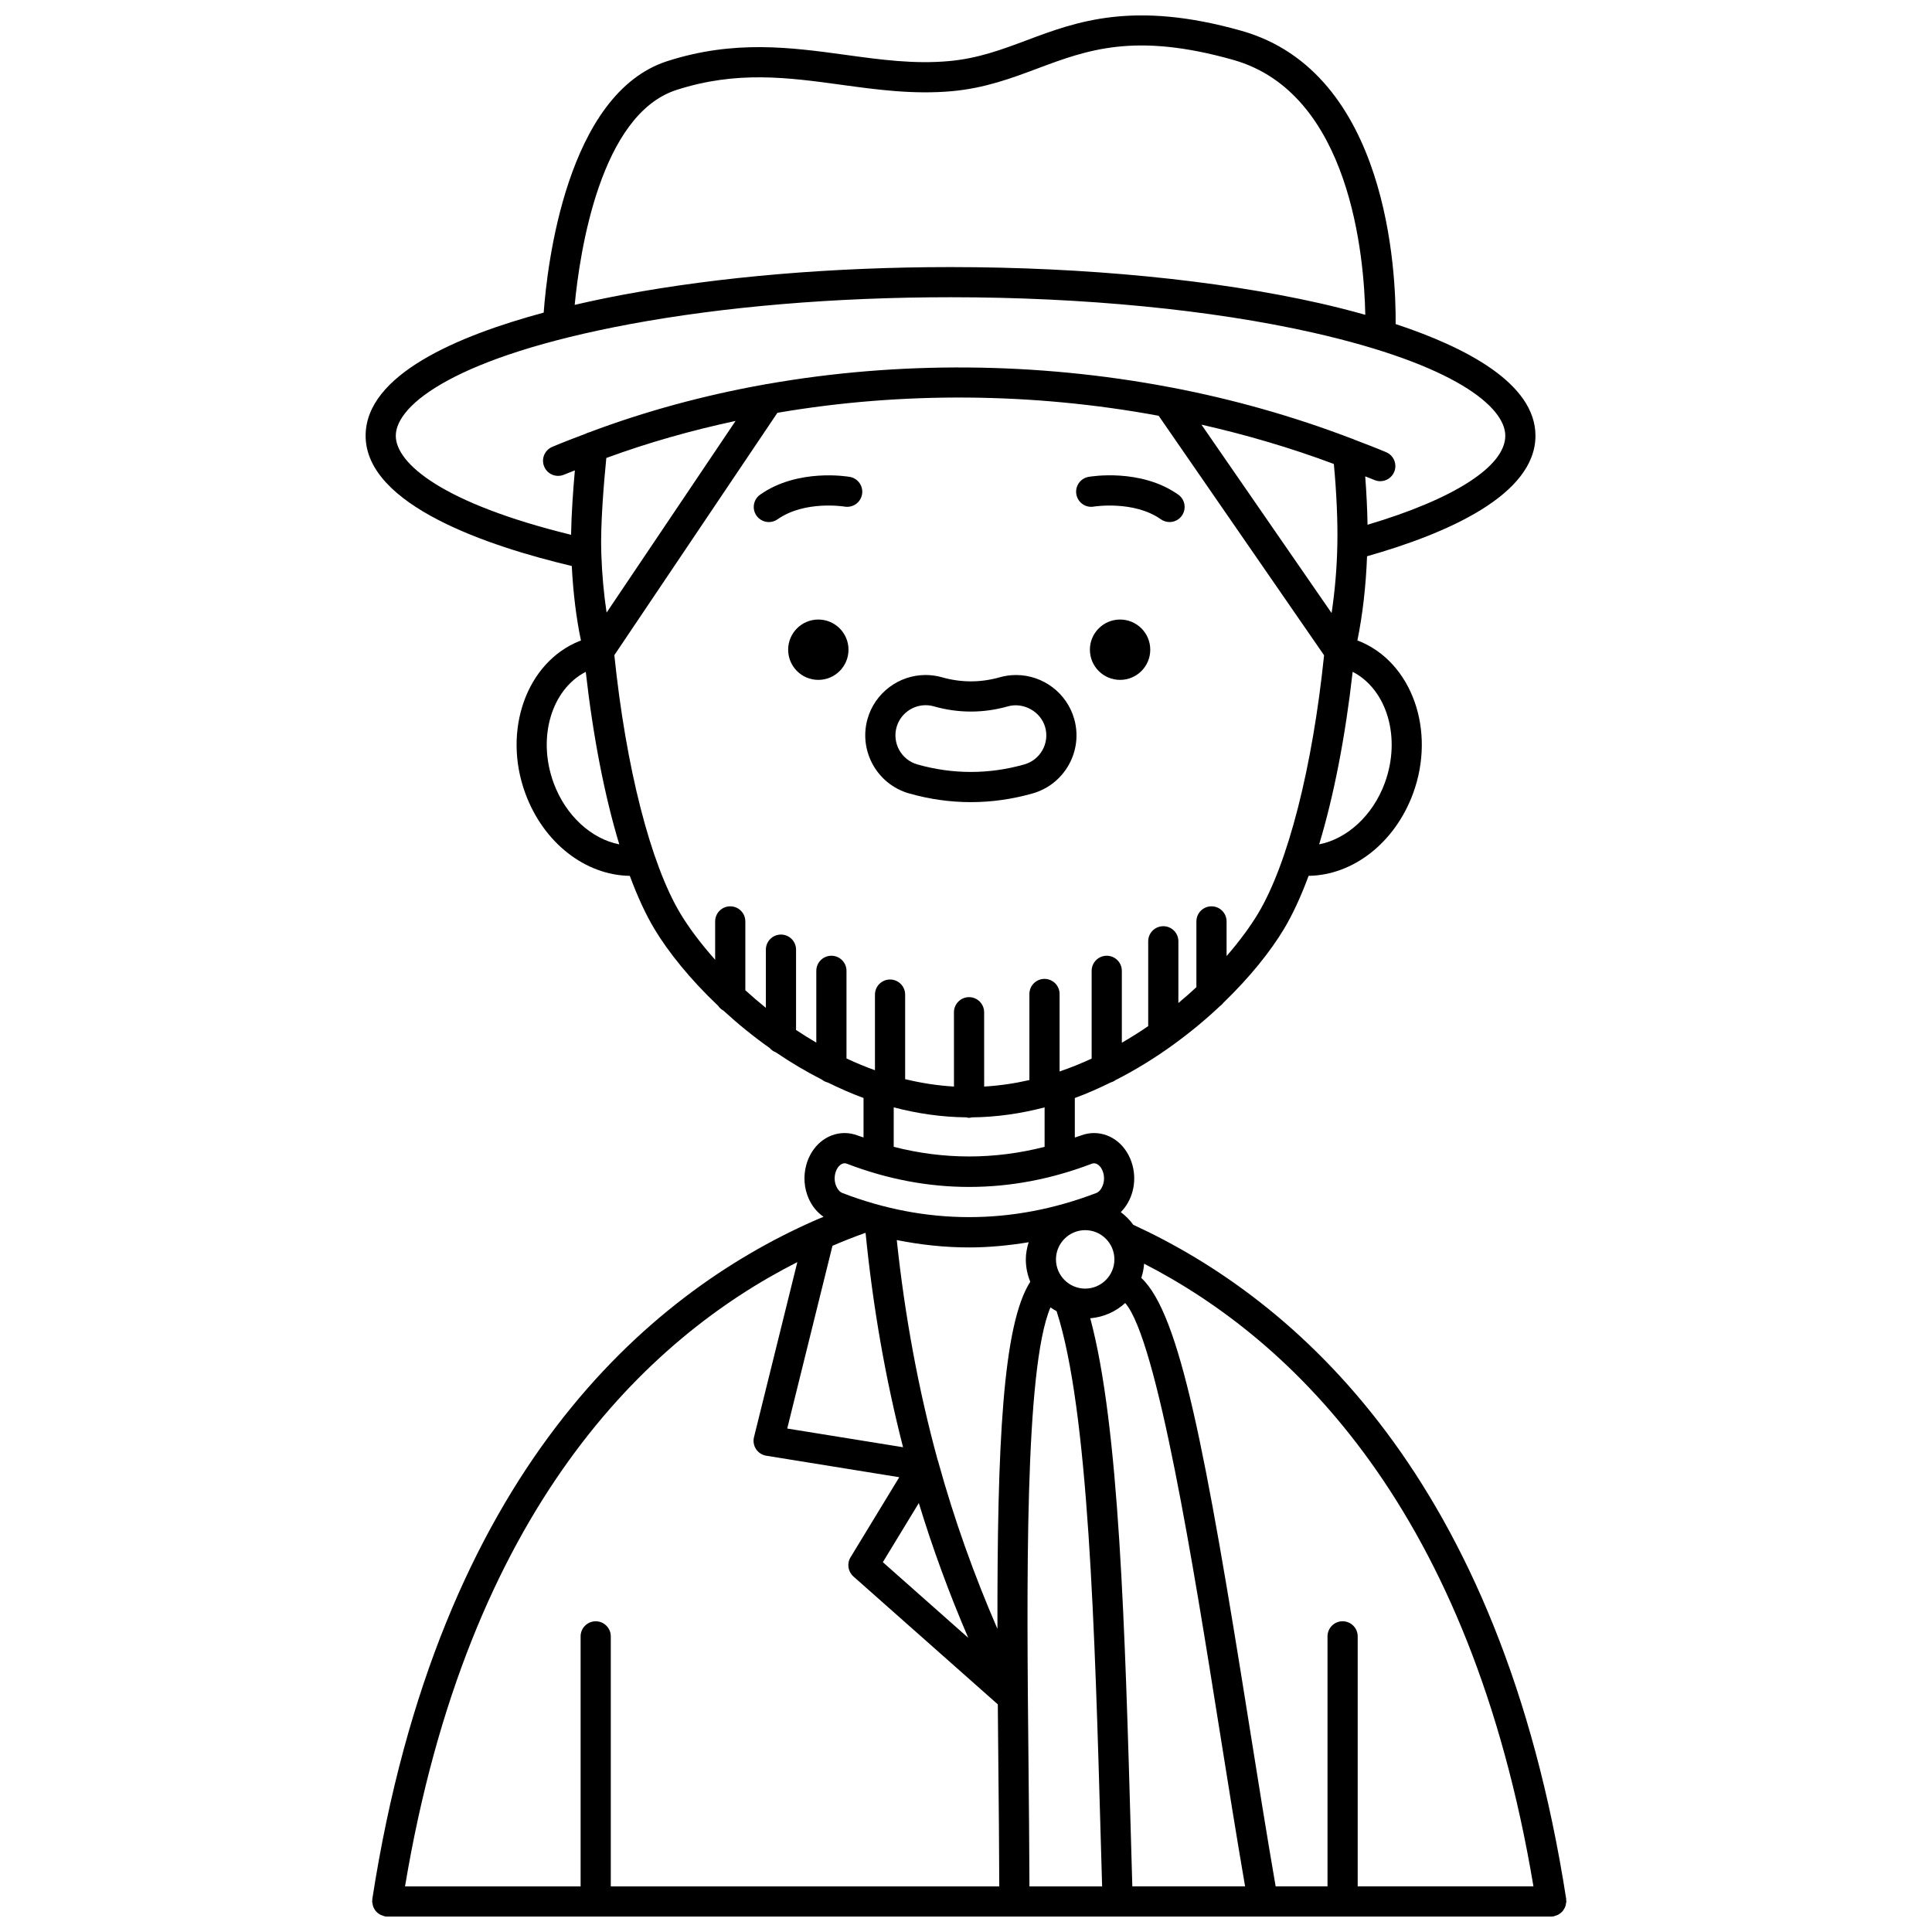 <?xml version="1.0" encoding="UTF-8"?>
<!-- Uploaded to: SVG Repo, www.svgrepo.com, Generator: SVG Repo Mixer Tools -->
<svg width="800px" height="800px" version="1.1" viewBox="144 144 512 512" xmlns="http://www.w3.org/2000/svg">
 <defs>
  <clipPath id="a">
   <path d="m240 148.09h320v503.81h-320z"/>
  </clipPath>
 </defs>
 <path d="m448.83 316.18c0 4.418-3.582 7.996-8 7.996-4.414 0-7.996-3.578-7.996-7.996 0-4.418 3.582-7.996 7.996-7.996 4.418 0 8 3.578 8 7.996"/>
 <path d="m433.88 278.25c0.102-0.012 10.586-1.684 17.762 3.367 0.699 0.492 1.504 0.73 2.301 0.73 1.254 0 2.496-0.586 3.269-1.695 1.273-1.809 0.84-4.301-0.969-5.574-9.98-7.035-23.195-4.801-23.754-4.703-2.176 0.383-3.625 2.457-3.246 4.629 0.387 2.172 2.441 3.641 4.637 3.246z"/>
 <path d="m368.86 316.18c0 4.418-3.578 7.996-7.996 7.996s-7.996-3.578-7.996-7.996c0-4.418 3.578-7.996 7.996-7.996s7.996 3.578 7.996 7.996"/>
 <path d="m347.76 282.35c0.797 0 1.598-0.238 2.301-0.73 7.231-5.082 17.676-3.379 17.77-3.363 2.191 0.363 4.238-1.078 4.621-3.246 0.383-2.176-1.07-4.25-3.246-4.629-0.559-0.102-13.777-2.324-23.754 4.703-1.809 1.27-2.238 3.762-0.969 5.574 0.785 1.102 2.019 1.691 3.277 1.691z"/>
 <g clip-path="url(#a)">
  <path d="m558.53 649.85c0.129-0.219 0.238-0.438 0.32-0.684 0.09-0.258 0.125-0.512 0.16-0.785 0.02-0.164 0.098-0.309 0.098-0.48 0-0.109-0.051-0.195-0.059-0.305-0.008-0.109 0.031-0.203 0.016-0.312-17.352-111.84-71.738-158.91-114.73-178.7-0.926-1.285-2.047-2.402-3.312-3.359 2.996-3.004 4.332-7.769 3.106-12.395-1.352-5.113-5.453-8.559-10.207-8.559-1.176 0-2.34 0.219-3.441 0.641-0.543 0.207-1.094 0.352-1.641 0.547v-10.477c3.277-1.195 6.438-2.609 9.527-4.125 0.465-0.133 0.871-0.336 1.25-0.613 5.527-2.801 10.703-6.035 15.5-9.523 4.418-3.219 8.52-6.621 12.195-10.098 0.352-0.246 0.652-0.531 0.906-0.879 7.019-6.773 12.52-13.676 16.039-19.539 2.328-3.883 4.516-8.641 6.539-14.098 11.781-0.168 22.859-8.727 27.684-21.844 6.133-16.676-0.328-34.801-14.402-40.406-0.113-0.043-0.242-0.07-0.355-0.117 1.395-6.871 2.266-14.453 2.559-22.324 21.008-5.961 44.633-16.168 44.633-31.945 0-13.926-18.648-23.508-37.055-29.59 0.121-13.48-1.922-66.719-40.887-77.727-28.605-8.082-43.637-2.453-56.895 2.519-6.613 2.477-12.855 4.812-20.539 5.516-9.258 0.844-18.074-0.359-27.402-1.641-14.531-1.988-29.559-4.043-47.285 1.652-26.746 8.598-31.871 54.371-32.766 66.648-22.898 6.168-47.191 16.504-47.191 32.629 0 18.527 32.941 29.379 54.633 34.52 0.367 7.141 1.191 13.84 2.434 19.758-0.109 0.039-0.23 0.066-0.34 0.109-14.07 5.602-20.535 23.73-14.398 40.402 4.824 13.121 15.902 21.676 27.684 21.844 2.023 5.461 4.211 10.223 6.539 14.098 3.656 6.09 9.441 13.309 16.859 20.332 0.367 0.531 0.828 0.973 1.402 1.273 3.731 3.43 7.828 6.789 12.281 9.934 0.438 0.504 0.977 0.891 1.617 1.129 3.856 2.633 7.953 5.066 12.242 7.258 0.449 0.363 0.965 0.609 1.539 0.75 3.07 1.504 6.207 2.906 9.461 4.094v10.465c-0.488-0.18-0.984-0.305-1.473-0.492-1.141-0.449-2.328-0.68-3.539-0.68-4.734 0-8.828 3.43-10.188 8.543-0.773 2.898-0.555 5.988 0.617 8.711 0.891 2.078 2.277 3.758 3.988 4.941-0.887 0.375-1.809 0.734-2.676 1.129l-0.004 0.004c-43.637 19.336-99.328 66.199-116.91 179.7-0.016 0.109 0.02 0.203 0.016 0.312-0.008 0.105-0.059 0.195-0.059 0.305 0 0.172 0.074 0.316 0.098 0.48 0.031 0.273 0.07 0.527 0.156 0.781 0.082 0.246 0.195 0.465 0.324 0.688 0.129 0.219 0.25 0.43 0.418 0.621 0.168 0.195 0.355 0.359 0.562 0.52 0.195 0.156 0.391 0.301 0.621 0.414 0.238 0.125 0.488 0.199 0.746 0.277 0.16 0.043 0.293 0.145 0.461 0.168 0.203 0.031 0.406 0.043 0.609 0.047h0.004l166.22-0.004h0.008 27.34 0.121 114.8 0.004c0.199 0 0.406-0.016 0.609-0.047 0.168-0.027 0.301-0.125 0.461-0.168 0.266-0.074 0.512-0.152 0.746-0.277 0.227-0.121 0.426-0.262 0.625-0.418 0.203-0.16 0.387-0.32 0.559-0.516 0.164-0.195 0.289-0.406 0.418-0.629zm-8.148-5.941h-46.578v-66.258c0-2.211-1.793-4-4-4-2.207 0-4 1.789-4 4v66.258h-13.742c-2.394-13.855-4.777-28.789-7.09-43.305-11.473-72.07-18.27-108.43-28.516-117.94 0.398-1.203 0.652-2.465 0.746-3.773 39.477 20.293 86.5 65.328 103.18 165.02zm-185.77-169.76c2.781-1.199 5.684-2.348 8.773-3.445 1.922 19.418 5.231 38.5 9.934 56.828l-30.695-4.957zm28.113 57.52c-0.051-0.262-0.137-0.516-0.238-0.754-5.121-18.719-8.711-38.312-10.832-58.289 6.387 1.277 12.797 1.957 19.195 1.957 5.242 0 10.5-0.52 15.754-1.375-0.445 1.453-0.75 2.965-0.75 4.559 0 2.094 0.43 4.082 1.176 5.914-7.289 11.363-8.777 43.094-8.695 91.996-6.227-14.344-11.477-29.074-15.609-44.008zm7.871 46.371-22.633-20.047 9.531-15.664c3.695 12.098 8.074 24.039 13.102 35.711zm23.246-100.29c0-4.266 3.477-7.746 7.742-7.746s7.742 3.477 7.742 7.746c0 4.269-3.477 7.746-7.742 7.746-4.269 0-7.742-3.473-7.742-7.746zm-7.281 133.19c-0.48-46.91-1.062-104.28 5.82-120.47 0.516 0.375 1.062 0.688 1.625 1 8.469 26.066 10.141 84.402 11.734 140.93l0.332 11.512h-19.258c-0.039-10.785-0.145-21.852-0.254-32.969zm27.18 21.227c-1.602-56.605-3.129-110.26-10.812-138.81 3.559-0.305 6.769-1.758 9.258-4.043 8.535 9.75 18.297 71.059 24.898 112.54 2.238 14.07 4.551 28.523 6.875 42.051h-29.883zm67.234-280.65c-3.188 8.66-10.039 14.816-17.383 16.242 3.859-12.758 6.918-28.371 8.879-45.723 9.07 4.676 12.926 17.441 8.504 29.48zm-13.492-84.559c0.699 7.312 1.059 15.43 0.926 21.324-0.117 6.32-0.66 12.445-1.523 18.184l-34.492-49.934c11.965 2.715 23.707 6.164 35.09 10.426zm-174.18-99.133c15.996-5.141 29.484-3.297 43.754-1.344 9.355 1.285 19.035 2.598 29.211 1.684 8.75-0.801 15.801-3.438 22.617-5.992 13.289-4.969 25.836-9.668 51.91-2.312 31.188 8.809 34.738 52.527 35.02 67.566-4.281-1.211-8.406-2.238-12.086-3.07-27.32-6.176-62.055-9.578-97.809-9.578-31.121 0-61.094 2.527-86.668 7.301-3.977 0.742-8.367 1.645-12.953 2.715 1.336-13.887 6.742-50.461 27.004-56.969zm-74.414 91.652c0-8.289 16.195-21 61.832-29.539 25.102-4.691 54.562-7.168 85.199-7.168 35.176 0 69.289 3.332 96.047 9.383 37.562 8.504 50.949 19.695 50.949 27.328 0 8.078-13.543 16.762-36.504 23.582-0.066-4.008-0.281-8.461-0.617-12.824 0.805 0.332 1.629 0.621 2.426 0.961 0.512 0.219 1.043 0.32 1.566 0.32 1.555 0 3.031-0.91 3.68-2.43 0.863-2.031-0.078-4.379-2.109-5.246-2.769-1.18-5.606-2.238-8.426-3.328-0.27-0.133-0.527-0.258-0.824-0.324-15.406-5.891-31.449-10.418-47.84-13.539-0.117-0.027-0.227-0.043-0.348-0.059-35.211-6.664-71.859-6.941-106.61-0.824-0.219 0.02-0.43 0.047-0.645 0.109-16.047 2.863-31.656 7.094-46.531 12.695-0.324 0.066-0.613 0.211-0.902 0.355-2.984 1.137-5.977 2.254-8.898 3.504-2.031 0.871-2.977 3.219-2.102 5.25 0.863 2.031 3.207 2.977 5.25 2.106 0.941-0.398 1.914-0.738 2.863-1.129-0.449 5.051-0.91 11.406-1.008 17.066-34.09-8.355-46.449-18.918-46.449-26.25zm55.867 46.867c-0.727-4.871-1.227-10.129-1.406-15.695-0.281-7.648 0.742-19.371 1.332-25.281 11.043-4.062 22.516-7.301 34.254-9.82zm-14.027 45.172c-4.426-12.043-0.566-24.809 8.504-29.473 1.961 17.352 5.023 32.965 8.883 45.723-7.356-1.43-14.195-7.586-17.387-16.25zm33.578 34.586c-7.926-13.211-14.434-38.742-17.5-68.48l43.211-64.223c32.957-5.648 67.633-5.387 101.04 0.785l43.836 63.469c-3.066 29.727-9.574 55.246-17.5 68.453-2.07 3.453-4.898 7.301-8.336 11.262v-9.184c0-2.211-1.793-4-4-4-2.207 0-4 1.789-4 4v17.426c-1.52 1.418-3.117 2.82-4.777 4.203l0.004-16.359c0-2.211-1.793-4-4-4s-4 1.789-4 4v22.477c-2.234 1.547-4.586 3.008-6.988 4.406v-19.055c0-2.211-1.793-4-4-4s-4 1.789-4 4v23.258c-2.754 1.281-5.59 2.418-8.496 3.414v-20.539c0-2.211-1.793-4-4-4s-4 1.789-4 4v22.809c-3.902 0.898-7.902 1.488-11.988 1.727l-0.008-19.695c0-2.211-1.793-4-4-4s-4 1.793-4 4l0.008 19.695c-4.418-0.266-8.738-0.938-12.941-1.965v-22.406c0-2.211-1.793-4-4-4-2.207 0-4 1.789-4 4v20.043c-2.574-0.922-5.086-1.977-7.543-3.117v-23.223c0-2.211-1.793-4-4-4s-4 1.789-4 4v19.02c-1.836-1.07-3.625-2.188-5.367-3.352v-21.281c0-2.211-1.793-4-4-4s-4 1.789-4 4v15.418c-1.898-1.527-3.711-3.086-5.441-4.668v-18.234c0-2.211-1.793-4-4-4s-4 1.789-4 4v10.168c-3.82-4.305-6.969-8.508-9.211-12.25zm56.539 51.359c6.199 1.625 12.645 2.582 19.273 2.648 0.234 0.043 0.449 0.141 0.695 0.141 0.238 0 0.449-0.098 0.676-0.137 6.652-0.059 13.121-1.02 19.34-2.648v10.457c-13.324 3.41-26.758 3.398-39.988-0.004zm-15.469 17.418c0.406-1.531 1.418-2.598 2.465-2.598 0.199 0 0.391 0.039 0.633 0.133 21.328 8.184 43.387 8.191 64.863-0.016 1.27-0.48 2.582 0.68 3.059 2.492 0.629 2.375-0.48 4.75-1.891 5.281-22.27 8.508-45.094 8.508-67.242-0.004-0.676-0.262-1.258-0.895-1.648-1.797-0.469-1.082-0.551-2.316-0.238-3.492zm-10.074 23.594-11.488 46.395c-0.27 1.082-0.07 2.234 0.543 3.168 0.617 0.926 1.594 1.562 2.699 1.742l35.258 5.699-12.918 21.23c-1.008 1.652-0.684 3.785 0.766 5.074l38.262 33.887c0.039 4.992 0.082 10.086 0.141 15.367 0.113 11.09 0.215 22.129 0.25 32.887l-102.95-0.008v-66.258c0-2.211-1.793-4-4-4-2.207 0-4 1.789-4 4v66.258h-46.531c16.734-100.18 64.102-145.24 103.96-165.44z"/>
 </g>
 <path d="m384.93 354.27c5.391 1.531 10.898 2.305 16.359 2.305 5.461 0 10.965-0.773 16.355-2.305 8.484-2.406 13.434-11.254 11.035-19.723-1.926-6.867-8.262-11.66-15.402-11.66-1.477 0-2.938 0.203-4.348 0.605-5.078 1.434-10.207 1.43-15.25 0.008-1.418-0.41-2.898-0.617-4.391-0.617-7.121 0-13.453 4.785-15.387 11.641-2.394 8.484 2.551 17.34 11.027 19.746zm-3.328-17.57c0.969-3.422 4.129-5.816 7.691-5.816 0.742 0 1.477 0.102 2.195 0.309 6.496 1.84 13.125 1.836 19.629-0.004 4.102-1.16 8.707 1.383 9.867 5.535 1.199 4.231-1.281 8.652-5.523 9.855-9.359 2.66-18.992 2.656-28.352 0-4.234-1.203-6.707-5.629-5.508-9.879z"/>
</svg>